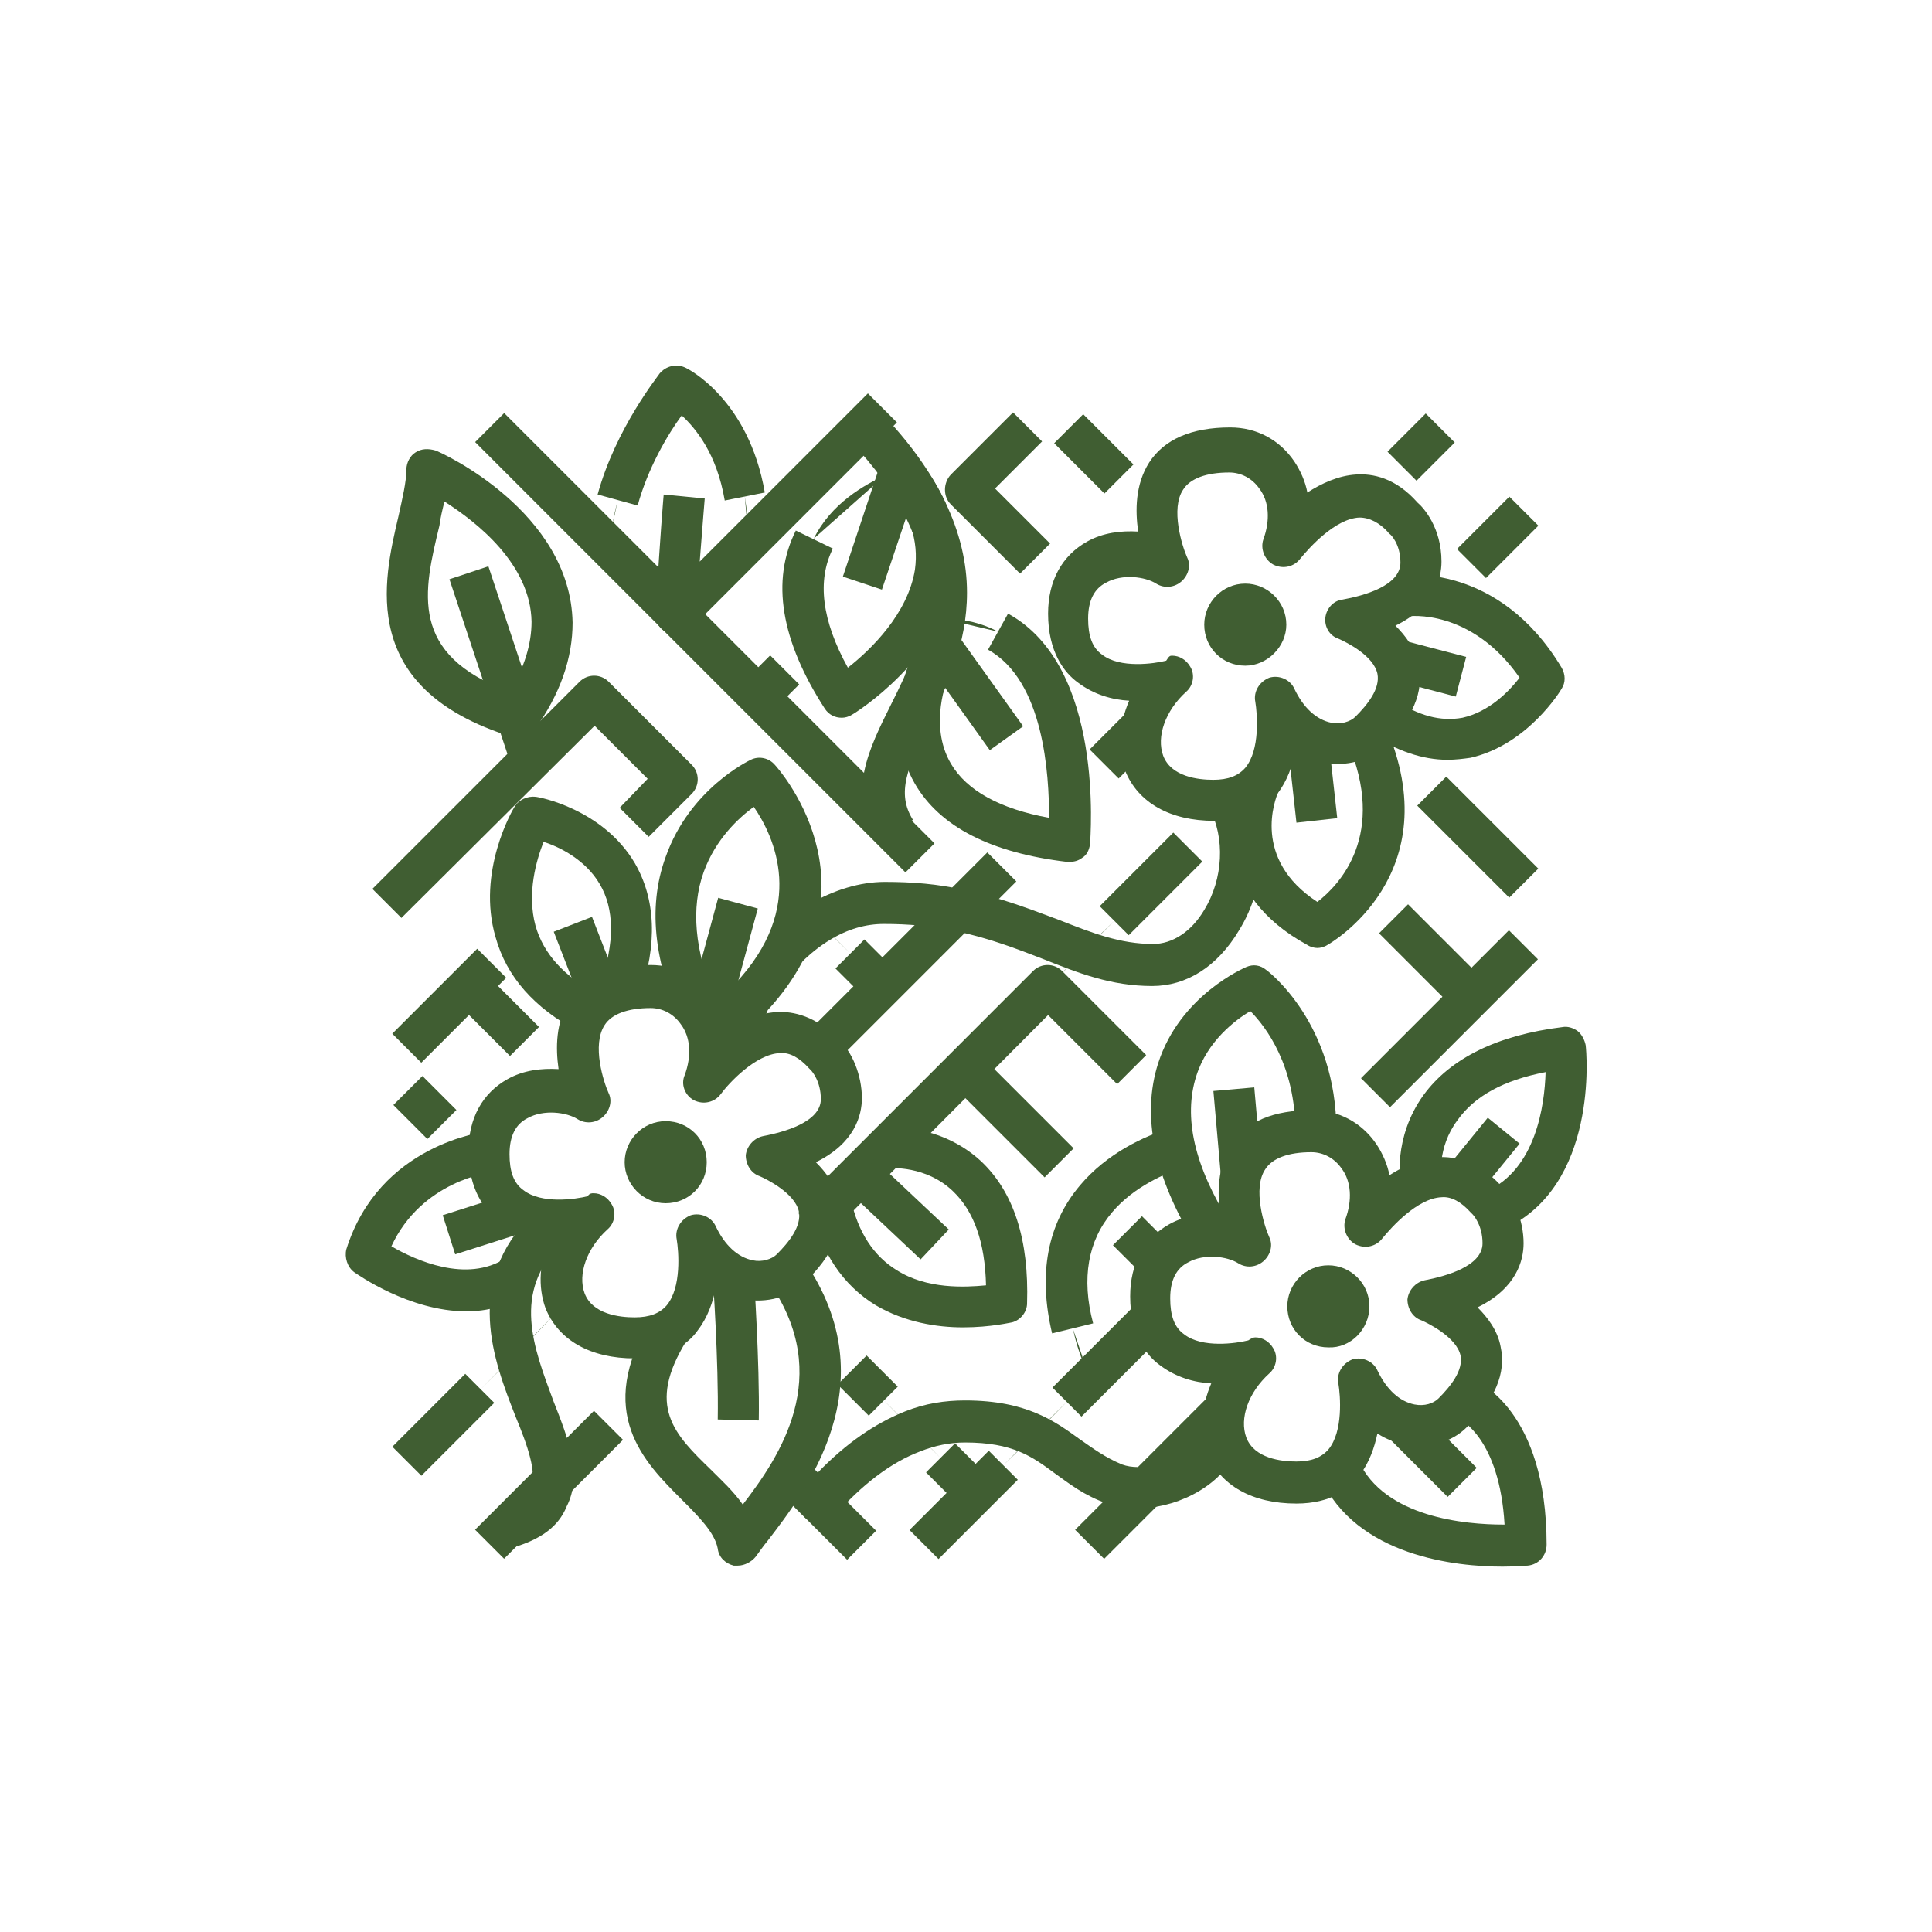 <?xml version="1.0" encoding="utf-8"?>
<!-- Generator: Adobe Illustrator 24.1.0, SVG Export Plug-In . SVG Version: 6.00 Build 0)  -->
<svg version="1.1" id="Layer_1" xmlns="http://www.w3.org/2000/svg" xmlns:xlink="http://www.w3.org/1999/xlink" x="0px" y="0px"
	 width="193px" height="193px" viewBox="0 0 193 193" style="enable-background:new 0 0 193 193;" xml:space="preserve">
<style type="text/css">
	.st0{display:none;}
	.st1{display:inline;}
	.st2{fill:#405E32;}
	.st3{display:inline;fill:#405E32;}
</style>
<g class="st0">
	<g class="st1">
		<path class="st2" d="M145.1,139.4l-2.6-3.2l1.3,1.6l-1.3-1.6c1.3-1.3,4.9-11.3,5.4-13.7c-0.3-0.6-1.5-2-2.6-3
			c-0.6-0.6-0.8-1.6-0.4-2.4c1.6-3,3.3-7.1,3.3-8.3c0-0.6-1.3-1.3-2-1.5c-0.6-0.2-1-0.6-1.2-1.1c-0.2-0.5-0.3-1.1,0-1.7
			c1.2-2.8,2.8-7.2,2.9-8.8c-0.4-0.2-1.4-0.3-2.2-0.2c-0.7,0.1-1.5-0.3-1.9-0.9c-0.4-0.6-0.4-1.5-0.1-2.1c1.9-3.3,3.9-7.5,4.2-8.9
			c-0.4-0.2-1.2-0.5-1.9-0.5c-0.7-0.1-1.3-0.4-1.6-1c-0.3-0.6-0.4-1.3-0.1-1.9c1.7-3.4,3.5-7.6,3.6-8.9c-0.3-0.3-1.4-0.6-2-0.7
			c-0.8-0.1-1.5-0.7-1.7-1.5c-0.2-0.8,0-1.6,0.6-2.2c0.6-1,0.4-6.4-0.2-8.2c-0.7,0-1.9,0.4-2.6,0.6c-1.1,0.3-2.1,0.6-3,0.6
			c-1.8,0-3-1.3-3.8-2.1c-0.1-0.1-0.3-0.3-0.5-0.5c-0.3,0.1-0.8,0.3-1.1,0.5c-1.2,0.5-2.5,1.2-3.9,1.2c-1.5,0-2.7-0.7-3.5-1.2
			c-0.3-0.2-0.7-0.5-0.9-0.5c-0.1,0-0.5,0.4-0.7,0.6c-0.8,0.7-2,1.7-3.6,1.7c-0.6,0-1.3-0.1-1.9-0.2c-0.6-0.1-1.5-0.2-1.9-0.1
			c-1.2,1.5-0.9,5.8-0.3,8.3c0.1,0.6,0,1.2-0.4,1.7c-0.4,0.5-0.9,0.8-1.5,0.8c0,0-0.7,0.1-1.3,1c-0.6,1-1.7,4.4,1.7,13.4
			c0.3,0.8,0.1,1.8-0.6,2.3c-1.9,1.6-3.7,3.7-3.8,4.5c0.1,1.2,2.5,7.4,4.7,12.8c0.2,0.6,0.2,1.2-0.1,1.8c-0.3,0.6-0.9,0.9-1.5,1
			c-0.4,0.1-1.7,0.5-1.9,2.2c-0.2,2.9,2.4,8.3,3.7,9.7c0.9,0.9,0.9,1.9,0.8,2.3c-0.2,1.4-1.5,2.1-2.4,2.6c-0.4,0.2-1.2,0.7-1.3,0.9
			c1.4,3.4,6,12.1,6,12.2l-3.7,1.9c-0.2-0.4-4.7-9-6.1-12.5c-1.4-3.3,1.3-5.1,2.7-6c-1.8-2.7-4-7.9-3.8-11.5c0.2-2.6,1.5-4.2,3-5.1
			c-1.4-3.5-4-10.1-4.2-12c-0.3-2.5,2.3-5.3,4.1-7.1c-2.6-7.3-2.8-12.7-0.8-15.9c0.7-1,1.5-1.7,2.2-2.1c-0.4-2.7-0.7-7.7,1.7-10.4
			c1.4-1.6,3.6-1.3,5.3-1.1c0.5,0.1,1,0.1,1.4,0.1c0.2,0,0.7-0.5,1-0.7c0.8-0.7,1.9-1.6,3.4-1.6c1.3,0,2.4,0.7,3.1,1.1
			c0.6,0.4,0.9,0.6,1.2,0.6c0.5,0,1.4-0.4,2.2-0.8c1-0.5,2-0.9,3.1-0.9c1.5,0,2.4,1,3.2,1.8c0.3,0.3,0.7,0.8,0.9,0.8
			c0.2,0,1.1-0.3,1.8-0.5c2.3-0.7,5.2-1.5,6.9,0.6c1.2,1.6,2,7.4,1.2,11.2c1.7,0.7,3.1,2,3.1,4c0,1.8-1.6,5.7-2.9,8.5
			c1.7,0.7,2.9,2,2.9,3.8c0,1.7-1.7,5.4-3.2,8.3c0.7,0.2,1.4,0.6,2,1.1c0.8,0.7,1.2,1.7,1.2,2.8c0,2.1-1.5,6.3-2.5,8.8
			c1.4,0.9,2.8,2.4,2.8,4.5c0,2.2-1.9,6.4-3.1,8.8c2.8,3,2.8,4.3,2.8,4.8C152,124.2,147.6,137.4,145.1,139.4z M147.9,122.8
			L147.9,122.8L147.9,122.8z"/>
	</g>
	<g class="st1">
		<path class="st2" d="M82.2,138.8c0,0-1.6-3.1-3.2-6.3c-1.4-2.8-2.4-4.9-2.9-6.2c-1.4-3.3,1.3-5.1,2.7-6c-1.8-2.7-4.1-7.9-3.8-11.5
			c0.2-2.6,1.6-4.2,3-5.1c-1.4-3.5-4-10.1-4.2-12c-0.3-2.5,2.3-5.4,4.1-7.1c-4.2-11.7-1.6-16.2,1.4-17.9c0,0,0,0,0,0
			c-0.4-2.7-0.8-7.7,1.7-10.4c1.4-1.6,3.6-1.3,5.4-1.1c0.5,0.1,1,0.1,1.4,0.1c0.2,0,0.7-0.5,1-0.7c0.8-0.7,1.9-1.5,3.4-1.5
			c1.4,0,2.4,0.7,3.1,1.1c0.6,0.4,0.9,0.6,1.2,0.6c0.5,0,1.4-0.4,2.2-0.8c1-0.5,2-0.9,3.1-0.9c1.5,0,2.4,1,3.2,1.8
			c0.3,0.3,0.7,0.8,0.9,0.8c0.2,0,1.1-0.3,1.8-0.5c2.3-0.7,5.2-1.5,6.9,0.6c1.6,2.1,2.5,11.7-0.3,14.1l-1-1.2l-0.4,1.7
			c-0.8-0.1-1.6-0.7-1.8-1.5c-0.2-0.8-0.1-1.6,0.5-2.2c0.6-1,0.4-6.4-0.2-8.2c-0.7,0-1.9,0.4-2.6,0.6c-1.1,0.3-2.1,0.6-3,0.6
			c-1.8,0-3-1.3-3.8-2.1c-0.1-0.1-0.3-0.3-0.5-0.5c-0.3,0.1-0.8,0.3-1.1,0.5c-1.2,0.5-2.5,1.2-3.9,1.2c-1.5,0-2.6-0.7-3.5-1.2
			c-0.3-0.2-0.8-0.5-0.9-0.5c0,0-0.5,0.4-0.7,0.6c-0.8,0.7-2,1.7-3.6,1.7c-0.6,0-1.2-0.1-1.9-0.2c-0.6-0.1-1.5-0.2-1.9-0.1
			c-1.2,1.5-0.9,5.8-0.3,8.3c0.1,0.6,0,1.2-0.3,1.7c-0.4,0.5-0.9,0.8-1.5,0.8c0,0-0.2,0-0.5,0.2c-1.8,1-2.5,5.3,0.9,14.2
			c0.3,0.8,0.1,1.8-0.6,2.3c-1.9,1.6-3.7,3.7-3.8,4.5c0.1,1.1,2.5,7.4,4.7,12.8c0.2,0.6,0.2,1.2-0.1,1.8c-0.3,0.6-0.9,0.9-1.5,1
			c-0.4,0.1-1.7,0.5-1.9,2.2c-0.2,2.9,2.4,8.3,3.7,9.7c0.9,0.9,0.9,1.9,0.8,2.3c-0.2,1.4-1.5,2.1-2.5,2.6c-0.4,0.2-1.2,0.7-1.3,0.9
			c0.6,1.3,1.5,3.3,2.8,5.9c1.6,3.2,3.2,6.3,3.2,6.3L82.2,138.8z"/>
	</g>
	<g class="st1">
		<path class="st2" d="M112,139.5l-2.6-3.2c0,0,0.8-0.8,2.6-5.4l3.9,1.5C113.5,138.2,112.5,139.1,112,139.5z"/>
	</g>
	<g class="st1">
		<path class="st2" d="M49.1,138.8c-0.2-0.4-4.7-9-6.1-12.5c-1.4-3.3,1.3-5.1,2.7-6c-1.8-2.7-4.1-7.9-3.8-11.5
			c0.2-2.6,1.6-4.2,3-5.1c-1.4-3.5-4-10.1-4.2-12c-0.3-2.5,2.3-5.4,4.1-7.1C42.2,77.3,42,72,44.1,68.7c0.7-1,1.5-1.7,2.2-2.1
			c-0.4-2.7-0.7-7.7,1.7-10.4c1.4-1.6,3.6-1.3,5.4-1.1c0.5,0.1,1,0.1,1.4,0.1c0.2,0,0.7-0.5,1-0.7c0.8-0.7,1.9-1.5,3.4-1.5
			c1.4,0,2.4,0.7,3.1,1.1c0.6,0.4,0.9,0.6,1.2,0.6c0.5,0,1.4-0.4,2.2-0.8c1-0.5,2-0.9,3.1-0.9c1.5,0,2.4,1,3.2,1.8
			c0.3,0.3,0.7,0.8,0.9,0.8c0.2,0,1.1-0.3,1.8-0.5c2.3-0.7,5.2-1.5,6.9,0.6C83.2,58,84,67.6,81.3,70l-1-1.2l-0.4,1.7
			C79,70.4,78.3,69.8,78,69c-0.2-0.8-0.1-1.6,0.5-2.2c0.6-1,0.4-6.4-0.2-8.2c-0.7,0-1.9,0.4-2.6,0.6c-1.1,0.3-2.1,0.6-3,0.6
			c-1.8,0-3-1.3-3.8-2.1c-0.1-0.1-0.3-0.3-0.5-0.5c-0.3,0.1-0.8,0.3-1.1,0.5c-1.2,0.5-2.5,1.2-3.9,1.2c-1.5,0-2.7-0.7-3.5-1.2
			c-0.3-0.2-0.8-0.5-0.9-0.5c0,0-0.5,0.4-0.7,0.6c-0.8,0.7-2,1.7-3.6,1.7c-0.6,0-1.2-0.1-1.9-0.2c-0.6-0.1-1.5-0.2-1.9-0.1
			c-1.2,1.5-0.9,5.8-0.3,8.3c0.1,0.6,0,1.2-0.4,1.7c-0.4,0.5-0.9,0.8-1.6,0.8c0,0-0.7,0.1-1.3,1c-0.6,1-1.7,4.4,1.7,13.4
			c0.3,0.8,0.1,1.8-0.6,2.3c-1.9,1.6-3.7,3.7-3.8,4.5c0.1,1.1,2.5,7.4,4.7,12.8c0.2,0.6,0.2,1.2-0.1,1.8c-0.3,0.6-0.9,0.9-1.5,1
			c-0.4,0.1-1.7,0.5-1.9,2.2c-0.2,2.9,2.4,8.3,3.7,9.7c0.9,0.9,0.9,1.9,0.8,2.3c-0.2,1.4-1.5,2.1-2.5,2.6c-0.4,0.2-1.2,0.7-1.3,0.9
			c1.4,3.4,6,12.1,6,12.2L49.1,138.8z"/>
	</g>
	<g class="st1">
		<path class="st2" d="M78.9,139.5l-2.6-3.2c0,0,0.8-0.8,2.6-5.4l3.9,1.5C80.4,138.2,79.4,139.1,78.9,139.5z"/>
	</g>
	<g class="st1">
		<rect x="38.6" y="135.8" class="st2" width="115.8" height="4.1"/>
	</g>
	<g class="st1">
		<path class="st2" d="M59.3,127.5c-0.6,0-1.1-0.2-1.5-0.7c-0.4-0.4-0.6-1-0.5-1.6c0.5-4.9,3.7-14.3,12.4-14.3c1,0,1.8,0.7,2,1.6
			c0.1,0.3,1.3,6.5-2.3,10.8C67.2,126.1,63.8,127.5,59.3,127.5z M67.8,115.4c-3.7,1-5.3,5.1-6,7.8c1.9-0.3,3.4-1.1,4.4-2.3
			C67.5,119.2,67.8,116.9,67.8,115.4z"/>
	</g>
	<g class="st1">
		<path class="st2" d="M53.6,118.5c-0.2-0.2-5-6.1-2.4-12.4c0.4-1,1.6-1.6,2.6-1.1c0.8,0.3,8,3.2,8.7,8.2l-4.1,0.6
			c-0.2-1.4-2.1-2.9-3.9-3.9c-0.1,3.2,2.2,6,2.2,6L53.6,118.5z"/>
	</g>
	<g class="st1">
		<path class="st2" d="M66.8,98.1l-2.6-3.2c2.8-2.3,3.5-5.4,3.7-7.6c-3.5,2.3-4.5,5.6-4.5,5.7l-4-1.1c0.1-0.3,2-7,9.6-9.8
			c0.6-0.2,1.2-0.2,1.7,0.1c0.5,0.3,0.9,0.8,1,1.4C71.7,84,73.6,92.5,66.8,98.1z"/>
	</g>
	<g class="st1">
		<path class="st2" d="M56,92c-0.3-0.2-7-5.4-4.9-12.6c0.3-0.9,1.1-1.5,2-1.5c3,0,9.1,1.7,10.2,7.9l-4.1,0.7
			c-0.5-2.8-2.8-3.9-4.4-4.3c0.1,3.6,3.6,6.4,3.6,6.4L56,92z"/>
	</g>
	<g class="st1">
		<path class="st2" d="M68.7,77.5l-2.3-3.4c2.5-1.7,2.5-4.2,2-5.8c-2.6,1.8-3,5.5-3,5.7l-4.1-0.3c0-0.3,0.7-8.3,7.7-10.1
			c0.9-0.2,1.9,0.2,2.3,1C73,67.4,74.4,73.8,68.7,77.5z"/>
	</g>
	<g class="st1">
		<path class="st2" d="M139.4,132.4l-2.1-3.6c1.3-0.8,2.1-1.7,2.4-2.9c0.3-1.1,0.1-2.2-0.2-3.1c-3.4,1.7-3.8,5.7-3.8,5.9l-4.1-0.4
			c0-0.3,0.8-8.3,8.6-10.1c0.9-0.2,1.8,0.2,2.2,0.9c0.2,0.4,2.3,3.9,1.3,7.8C143.2,129.2,141.8,131,139.4,132.4z"/>
	</g>
	<g class="st1">
		<path class="st2" d="M99.6,129.3l-2.2-3.5c4.1-2.5,4.4-6.6,4.1-9.3c-2.4,2.4-3,5.3-3,5.3l-4-0.8c0.1-0.3,1.4-6.5,7.4-9.8
			c0.5-0.3,1.1-0.3,1.7-0.1c0.6,0.2,1,0.6,1.2,1.2C106.3,116.1,107.1,124.7,99.6,129.3z"/>
	</g>
	<g class="st1">
		<path class="st2" d="M90.7,118.2c-3.5-5.9-0.2-12.1,0-12.4c0.5-1,1.8-1.4,2.8-0.8c7,3.6,7.1,11.5,7.1,11.9l-4.1,0l2.1,0l-2.1,0
			c0-0.2-0.1-4.1-2.9-6.8c-0.4,1.6-0.5,3.9,0.8,6L90.7,118.2z"/>
	</g>
	<g class="st1">
		<path class="st2" d="M92.6,96.8c-0.2,0-4.2-0.4-6.7-3.6c-1.8-2.4-2.4-5.5-1.8-9.4c0.2-1,1.1-1.7,2.1-1.7c0.8,0,8,0.3,10.3,5.2
			L92.7,89c-0.7-1.5-2.9-2.3-4.7-2.6c0,1.7,0.3,3.1,1.1,4.2c1.4,1.8,3.8,2.1,3.8,2.1L92.6,96.8z"/>
	</g>
	<g class="st1">
		<path class="st2" d="M102.3,97.7L99,95.3c3.3-4.3,3.3-7,2.9-8.4c-3.1,2.1-3.4,5.5-3.4,5.7l-4.1-0.2c0-0.3,0.5-7.3,7.6-10.1
			c0.7-0.3,1.5-0.1,2.1,0.4C104.3,82.8,109.8,87.8,102.3,97.7z"/>
	</g>
	<g class="st1">
		<path class="st2" d="M96.5,82c-0.8,0-1.5-0.4-1.8-1.1c-1.8-3.5-2.2-6.7-1-9.6c1.6-4.1,5.8-5.7,6-5.7c0.9-0.3,1.9,0,2.5,0.8
			c2.2,3.4,2.8,6.6,1.7,9.5c-1.6,4.4-6.4,6-6.7,6C96.9,82,96.7,82,96.5,82z M99.5,70.4c-0.8,0.6-1.6,1.4-2,2.5
			c-0.5,1.2-0.4,2.6,0.1,4.3c0.9-0.6,1.9-1.5,2.4-2.7C100.3,73.3,100.2,71.9,99.5,70.4z"/>
	</g>
	<g class="st1">
		<path class="st2" d="M127.9,125.4c-0.2,0-0.4,0-0.6-0.1c-0.2-0.1-6.1-1.7-7.7-6.4c-1-2.8-0.2-5.9,2.2-9.2c0.5-0.7,1.4-1,2.3-0.8
			c0.2,0.1,5.3,1.7,7,6.1c1.1,2.8,0.6,5.9-1.4,9.3C129.3,125.1,128.6,125.4,127.9,125.4z M124.3,113.6c-0.9,1.6-1.1,2.9-0.7,4
			c0.5,1.5,2.1,2.5,3.4,3.2c0.7-1.6,0.8-3,0.3-4.1C126.7,115.2,125.3,114.2,124.3,113.6z"/>
	</g>
	<g class="st1">
		<path class="st2" d="M128.8,90.3c-7.5-3.1-7.6-11.9-7.6-12.3c0-1.1,0.9-2,2-2.1c3,0,8.9,1.5,10.6,7.6l-4,1.1
			c-0.7-2.5-2.6-3.6-4.1-4.1c0.5,2,1.7,4.7,4.7,6L128.8,90.3z"/>
	</g>
	<g class="st1">
		<path class="st2" d="M129.6,101.1c-0.1-0.5-1.5-11.4,7.3-16.8c0.9-0.6,2.1-0.3,2.8,0.6c2,2.9,4.6,9.7-0.1,15.1l-3.1-2.7
			c2.4-2.8,1.7-6,0.9-8.1c-4.5,4.2-3.6,11-3.6,11.4L129.6,101.1z"/>
	</g>
</g>
<g class="st0">
	<g class="st1">
		<rect x="38.6" y="150.3" class="st2" width="115.8" height="4.1"/>
	</g>
	<g class="st1">
		<path class="st2" d="M135.8,106.8c-3.1,0-5.1-1.4-6.4-2.8c-1.6,1.4-4.1,2.8-8.1,2.8c-2.8,0-5.2-1.3-6.9-3.8c-1-1.5-1.7-3.3-2-5.2
			c-1,0.5-2.2,0.7-3.6,0.7c-6,0-8.3-5.1-8.3-8.3h4.1c0,0,0,4.1,4.1,4.1c3,0,4.2-2.7,4.3-2.9c0.4-1,1.6-1.5,2.7-1.1
			c1,0.4,1.6,1.6,1.2,2.6c-0.9,2.5-0.6,5.5,0.8,7.6c0.6,0.9,1.7,2,3.5,2c4.8,0,6.3-2.9,6.4-3c0.4-0.7,1.1-1.2,2-1.1
			c0.8,0,1.5,0.6,1.8,1.3c0.1,0.3,1.2,2.8,4.3,2.8c5.4,0,6.2-6.5,6.2-10.3c0-6.2-6.5-8.3-6.8-8.4c-0.8-0.2-1.3-0.9-1.4-1.7
			c-0.1-0.8,0.2-1.6,0.9-2c0.1-0.1,3.2-2.3,3.2-6.5c0-8.1-10.2-8.3-10.6-8.3c-0.7,0-1.3-0.4-1.7-0.9c-0.4-0.6-0.5-1.3-0.2-1.9
			c0-0.1,2.9-7-1.5-11.2c-2.2-2.1-8.3-1-10.3-0.5c-0.6,0.2-1.2,0.1-1.7-0.2c-0.5-0.3-0.8-0.8-0.9-1.4c-0.1-0.3-1.3-6.6-6.2-6.6
			c-5.4,0-8.5,5.1-8.6,5.2c-0.4,0.7-1.2,1.1-2,1c-0.8-0.1-1.5-0.6-1.7-1.4c-0.1-0.3-1.1-2.7-4.3-2.7c-1.4,0-2.4,0.3-3.1,1
			c-1.1,1.1-1.1,3-1.1,3c0,0.8-0.4,1.6-1.2,2c-0.8,0.4-1.6,0.2-2.3-0.3c-0.1-0.1-1.8-1.5-4.8-1.5c-2.6,0-6.2,2.9-6.2,8.3
			c0,4.8,4.5,6.2,4.7,6.3c1,0.3,1.6,1.3,1.4,2.3c-0.2,1-1.1,1.8-2.1,1.7c-0.3,0-2,0.3-2,4.1c0,2.1,1.3,4.1,4.1,4.1
			c3.2,0,4.1-2.4,4.2-2.7c0.3-0.8,1-1.4,1.9-1.4c0.9,0,1.6,0.4,2,1.2c0,0.1,1.4,2.9,4.3,2.9c4.7,0,6.2-6.6,6.3-6.7
			c0.2-0.8,0.8-1.4,1.7-1.6c0.8-0.1,1.7,0.2,2.1,0.9c0.6,0.9,2.4,3.2,4.4,3.2c2,0,3.9-2.3,4.5-3.2c0.4-0.7,1.2-1,2-0.9
			c0.8,0.1,1.5,0.6,1.7,1.4c0.1,0.3,1.1,2.7,4.2,2.7s4.2-2.5,4.3-2.8l3.9,1.4c-0.1,0.2-2,5.5-8.2,5.5c-3.1,0-5.2-1.4-6.4-2.7
			c-1.4,1.3-3.4,2.7-6,2.7c-2.2,0-4.1-1.1-5.5-2.2c-1.4,2.8-4.1,6.4-9,6.4c-2.8,0-4.8-1.3-6.1-2.6c-1.3,1.4-3.4,2.6-6.3,2.6
			c-5.4,0-8.3-4.3-8.3-8.3c0-2.7,0.6-4.8,1.9-6.2c-2.1-1.7-4-4.4-4-8.3c0-7.7,5.4-12.4,10.3-12.4c1.9,0,3.4,0.4,4.7,0.9
			c0.3-0.9,0.8-1.8,1.6-2.7c1.5-1.6,3.5-2.3,6.1-2.3c3.1,0,5.1,1.3,6.3,2.7c2-2.1,5.4-4.7,10.2-4.7c5.5,0,8.5,4.4,9.7,7.9
			c3.1-0.6,9-1.2,12.3,1.9c4.4,4.2,4,9.9,3.2,13.2c5.2,0.8,12,3.9,12,12.2c0,3.4-1.3,6-2.6,7.6c3.2,1.9,6.7,5.4,6.7,11
			C146.1,105.8,138.2,106.8,135.8,106.8z"/>
	</g>
	<g class="st1">
		<path class="st2" d="M67.6,111c-2.8,0-5-0.8-6.5-2.3c-0.2-0.2-0.4-0.4-0.5-0.6c-0.9,0.5-2.1,0.8-3.3,0.8c-4,0-10.7-1.9-10.7-14.3
			c0-9.1,8.3-12.9,14.3-14c-0.6-3.2-0.3-5.7,1.1-7.6c1.5-2.1,4.3-3.3,7.7-3.3v4.1c-1.2,0-3.3,0.2-4.3,1.6c-0.9,1.2-0.9,3.4,0.1,6.3
			c0.2,0.6,0.1,1.3-0.2,1.8c-0.4,0.5-0.9,0.9-1.6,0.9c-0.5,0-12.9,1-12.9,10.2c0,10.2,5,10.2,6.6,10.2c1.7,0,2.5-1.2,2.6-1.2
			c0.5-0.7,1.5-1,2.4-0.7c0.9,0.3,1.4,1.1,1.4,2c0,0.3,0.3,2,4,2c1.4,0,2.5-0.4,3.1-1c1.1-1.1,1-3,1-3c0-1.1,0.7-2,1.8-2.1
			c1-0.1,2.1,0.5,2.3,1.6c0.2,0.2,1.8,0.8,3.6,0.4c1.5-0.3,2.4-1.2,2.7-2.5l4,0.9c-0.8,3.5-3.9,5.8-7.9,5.8c-1.1,0-2.2-0.2-3.1-0.5
			c-0.3,0.7-0.8,1.5-1.4,2.2C72.2,110.2,70.2,111,67.6,111z"/>
	</g>
	<g class="st1">
		<path class="st2" d="M57.1,123.8c-2.1,0-4.4-0.7-6.3-1.9c-2.5-1.7-3.9-4.1-3.9-6.8c0-6.2,4.9-10.5,5.1-10.7l2.7,3.1l-1.4-1.6
			l1.4,1.5c0,0-3.7,3.3-3.7,7.6c0,1.7,1.1,2.7,2.1,3.3c1.8,1.2,4.3,1.5,5.4,1l1.7,3.8C59.2,123.6,58.2,123.8,57.1,123.8z"/>
	</g>
	<g class="st1">
		<path class="st2" d="M80,133.7c-5.4,0-8.6-1.6-10.3-3.1c-1.6,1.4-4.2,3.1-8.3,3.1c-3.2,0-5.8-1.5-7.3-4.2
			c-1.9-3.3-1.6-7.8-0.6-9.3l3.5,2.2c0,0,0-0.1,0.1-0.1c-0.3,0.7-0.4,3.7,0.9,5.6c0.8,1.1,1.9,1.7,3.5,1.7c4.6,0,6.4-3,6.5-3.1
			c0.4-0.7,1.1-1.1,1.9-1c0.8,0,1.5,0.5,1.8,1.1c0,0.1,1.8,3,8.5,3c4.9,0,6.6-4,6.6-5.8l4.1,0.1C90.7,127.8,87.2,133.7,80,133.7z"/>
	</g>
	<g class="st1">
		<path class="st2" d="M94.4,152.3h-4.1v-35l-2-12.2c0-0.1,0-0.2,0-0.3v-9.7l-3.8-5.7c-0.2-0.3-0.3-0.7-0.3-1.1V77.6h4.1v10.1
			l3.8,5.7c0.2,0.3,0.3,0.7,0.3,1.1v10.2l2,12.2c0,0.1,0,0.2,0,0.3V152.3z"/>
	</g>
	<g class="st1">
		<path class="st2" d="M104.8,152.3h-4.1v-22.7c0-0.4,0.1-0.9,0.4-1.2l6.3-8.4l-3.3,2.9c-0.5,0.4-1.1,0.6-1.8,0.5
			c-0.6-0.1-1.2-0.5-1.5-1.1l-2.1-4.1c-0.2-0.5-0.3-1-0.1-1.5l1.2-4c-0.3,0.3-0.8,0.4-1.2,0.5c-0.7,0-1.4-0.3-1.8-0.9l-4.1-6.2
			c-0.1-0.1-0.1-0.2-0.2-0.4l-4.1-10.3c-0.3-0.8-0.1-1.6,0.5-2.2l9.7-9.7v-9.8h4.1v10.7c0,0.5-0.2,1.1-0.6,1.5l-9.4,9.4l3.5,8.9
			l2.2,3.2l6.7-11.8c0.5-0.9,1.6-1.3,2.6-0.9c1,0.4,1.5,1.5,1.2,2.5l-6.1,20.2l0.5,1l16.6-14.7c0.8-0.7,2-0.7,2.8,0
			c0.8,0.7,0.9,1.9,0.3,2.8l-18.2,24.3V152.3z"/>
	</g>
	<g class="st1">
		<path class="st2" d="M101.4,86l-1.5-3.8l9.4-3.8l1.8-5.3l3.9,1.3l-2.1,6.2c-0.2,0.6-0.6,1-1.2,1.3L101.4,86z"/>
	</g>
	<g class="st1">
		<path class="st2" d="M112.4,119.1l-0.6-4.1l12.3-1.8l5.9-10.7l3.6,2l-6.4,11.6c-0.3,0.6-0.9,1-1.5,1L112.4,119.1z"/>
	</g>
	<g class="st1">
		<path class="st2" d="M90.9,129l-10.3-10.3c-0.4-0.4-0.6-0.9-0.6-1.5v-13.4h4.1v12.6l9.7,9.7L90.9,129z"/>
	</g>
	<g class="st1">
		<path class="st2" d="M82,119.2h-8.3c-0.7,0-1.3-0.3-1.7-0.8l-6.2-8.3l3.3-2.5l5.6,7.4H82V119.2z"/>
	</g>
	<g class="st1">
		<path class="st2" d="M108.9,133.7c-3.9,0-7.3-2.4-7.4-2.5l2.4-3.4c0,0,3.2,2.3,6.1,1.6c1.4-0.3,2.5-1.3,3.4-3
			c0.3-0.6,0.9-1,1.6-1.1c0.7-0.1,1.3,0.2,1.8,0.7c0,0,1.3,1.4,3.9,1.4c1,0,2,0,3.1-0.6c3.7-1.7,3.7-5.6,3.7-5.6
			c0-0.6,0.3-1.2,0.8-1.6c0.5-0.4,1.1-0.5,1.7-0.4c0.3,0.1,8.2,1.5,10.9-4.2c2.7-5.7-1.5-10.7-1.7-10.9l3.1-2.7
			c0.3,0.3,6.2,7.1,2.3,15.4c-3,6.4-9.8,6.9-13.3,6.7c-0.5,2.1-2,5.3-5.8,7.1c-1.8,0.9-3.4,1-4.9,1c-2.1,0-3.8-0.6-4.9-1.2
			c-1.3,1.6-2.9,2.6-4.8,3.1C110.2,133.7,109.6,133.7,108.9,133.7z"/>
	</g>
</g>
<g>
	<g>
		
			<rect x="68.4" y="33.8" transform="matrix(0.707 -0.707 0.707 0.707 -24.789 68.626)" class="st2" width="4.1" height="60.8"/>
	</g>
	<g>
		<line class="st2" x1="96.5" y1="90.3" x2="91.9" y2="85.7"/>
	</g>
	<g>
		
			<rect x="99.1" y="104.8" transform="matrix(0.707 -0.707 0.707 0.707 -49.208 104.183)" class="st2" width="4.1" height="13.3"/>
	</g>
	<g>
		<polyline class="st2" points="112.6,122.9 109.5,119.8 105.9,116.2 		"/>
	</g>
	<g>
		
			<rect x="112.2" y="122.3" transform="matrix(0.707 -0.707 0.707 0.707 -54.612 117.253)" class="st2" width="4.1" height="4.6"/>
	</g>
	<g>
		<polyline class="st2" points="85,95.3 81.8,92.1 79.8,90.2 		"/>
	</g>
	<g>
		
			<rect x="84.5" y="94.6" transform="matrix(0.707 -0.707 0.707 0.707 -43.163 89.604)" class="st2" width="4.1" height="4.6"/>
	</g>
	<g>
		<line class="st2" x1="56.3" y1="66.6" x2="54.8" y2="65.1"/>
	</g>
	<g>
		<line class="st2" x1="57.7" y1="68" x2="56.3" y2="66.6"/>
	</g>
	<g>
		<line class="st2" x1="58.3" y1="68.7" x2="57.7" y2="68"/>
	</g>
	<g>
		<line class="st2" x1="71.2" y1="81.5" x2="68.2" y2="78.6"/>
	</g>
	<g>
		<line class="st2" x1="143.1" y1="79" x2="137" y2="72.9"/>
	</g>
	<g>
		
			<rect x="145.6" y="77.1" transform="matrix(0.707 -0.707 0.707 0.707 -15.87 128.909)" class="st2" width="4.1" height="13"/>
	</g>
	<g>
		
			<rect x="107.2" y="41.7" transform="matrix(0.707 -0.707 0.707 0.707 3.732820e-02 90.587)" class="st2" width="4.1" height="7.1"/>
	</g>
	<g>
		<line class="st2" x1="115.6" y1="51.6" x2="111.8" y2="47.8"/>
	</g>
	<g>
		<line class="st2" x1="139.3" y1="91.8" x2="135.9" y2="88.4"/>
	</g>
	<g>
		
			<rect x="141.1" y="90.1" transform="matrix(0.707 -0.707 0.707 0.707 -25.698 129.292)" class="st2" width="4.1" height="11"/>
	</g>
	<g>
		<line class="st2" x1="107" y1="59.5" x2="103.4" y2="55.9"/>
	</g>
	<g>
		
			<rect x="93.7" y="144.9" transform="matrix(0.707 -0.707 0.707 0.707 -76.182 110.886)" class="st2" width="4.1" height="4.9"/>
	</g>
	<g>
		<polyline class="st2" points="88.3,139.9 91.3,142.9 94,145.7 		"/>
	</g>
	<g>
		
			<rect x="84.6" y="136.2" transform="matrix(0.707 -0.707 0.707 0.707 -72.431 101.828)" class="st2" width="4.1" height="4.4"/>
	</g>
	<g>
		<line class="st2" x1="81.4" y1="133.1" x2="85.2" y2="136.8"/>
	</g>
	<g>
		<line class="st2" x1="52.4" y1="104.1" x2="57.6" y2="109.3"/>
	</g>
	<g>
		
			<rect x="47.6" y="97.4" transform="matrix(0.707 -0.707 0.707 0.707 -57.083 64.766)" class="st2" width="4.1" height="7.8"/>
	</g>
	<g>
		
			<rect x="52.9" y="120.6" transform="matrix(0.707 -0.707 0.707 0.707 -70.958 74.889)" class="st2" width="4.1" height="5.1"/>
	</g>
	<g>
		<path class="st2" d="M81.8,152.1c-0.5,0-1.1-0.2-1.5-0.6l-2.9-2.9l2.9-2.9l1.4,1.4c2.8-2.9,5.7-4.9,8.7-6.1c2-0.8,4-1.1,6-1.1
			c6.2,0,9,2.1,11.5,3.9c1.3,0.9,2.5,1.8,4.2,2.5c1.9,0.7,5-0.1,6.7-1.7c0.9-0.8,1.2-1.6,0.9-2.5l4-1.2c0.7,2.3-0.1,4.8-2.1,6.7
			c-2.9,2.7-7.6,3.8-11,2.6c-2.3-0.8-3.8-2-5.2-3c-2.3-1.7-4.2-3.1-9-3.1c-1.5,0-3,0.3-4.5,0.9c-2.9,1.1-5.8,3.3-8.6,6.5
			C83,151.8,82.5,152.1,81.8,152.1C81.9,152.1,81.9,152.1,81.8,152.1z"/>
	</g>
	<g>
		
			<rect x="63.6" y="133.3" transform="matrix(0.707 -0.707 0.707 0.707 -75.402 85.624)" class="st2" width="4.1" height="1.1"/>
	</g>
	<g>
		<line class="st2" x1="44.1" y1="112.2" x2="49.2" y2="117.4"/>
	</g>
	<g>
		
			<rect x="40.3" y="108.2" transform="matrix(0.708 -0.707 0.707 0.708 -65.731 62.272)" class="st2" width="4.1" height="4.8"/>
	</g>
	<g>
		<path class="st2" d="M83.4,122.8l-1.5-1.5l-2.1,0c0-0.5,0.2-1.1,0.6-1.5l22.8-22.8c0.8-0.8,2.1-0.8,2.9,0l8.4,8.4l-2.9,2.9
			l-6.9-6.9L83.4,122.8z"/>
	</g>
	<g>
		<line class="st2" x1="117.1" y1="110.9" x2="113.1" y2="106.9"/>
	</g>
	<g>
		<polyline class="st2" points="111.3,92 108.1,95.1 105.7,97.6 		"/>
	</g>
	<g>
		
			<rect x="109.8" y="86.3" transform="matrix(0.707 -0.707 0.707 0.707 -28.786 107.141)" class="st2" width="10.4" height="4.1"/>
	</g>
	<g>
		<polyline class="st2" points="123.7,79.6 121.8,81.5 118.6,84.7 		"/>
	</g>
	<g>
		
			<rect x="46.5" y="146.3" transform="matrix(0.707 -0.707 0.707 0.707 -88.851 82.254)" class="st2" width="16.8" height="4.1"/>
	</g>
	<g>
		<line class="st2" x1="64.6" y1="138.7" x2="60.8" y2="142.5"/>
	</g>
	<g>
		<line class="st2" x1="147" y1="56.2" x2="143.6" y2="59.7"/>
	</g>
	<g>
		
			<rect x="145.9" y="51.6" transform="matrix(0.707 -0.707 0.707 0.707 5.915 121.516)" class="st2" width="7.4" height="4.1"/>
	</g>
	<g>
		<line class="st2" x1="100.1" y1="86.6" x2="103.2" y2="83.5"/>
	</g>
	<g>
		
			<rect x="78.1" y="93.7" transform="matrix(0.707 -0.707 0.707 0.707 -41.074 92.366)" class="st2" width="25.8" height="4.1"/>
	</g>
	<g>
		<line class="st2" x1="110.3" y1="76.4" x2="106.9" y2="79.8"/>
	</g>
	<g>
		
			<rect x="109.6" y="72.4" transform="matrix(0.707 -0.707 0.707 0.707 -19.824 101.17)" class="st2" width="5.3" height="4.1"/>
	</g>
	<g>
		<polyline class="st2" points="48,138.8 52.5,134.3 56.5,130.2 		"/>
	</g>
	<g>
		
			<rect x="39.2" y="140.3" transform="matrix(0.707 -0.707 0.707 0.707 -87.711 73.045)" class="st2" width="10.3" height="4.1"/>
	</g>
	<g>
		<line class="st2" x1="140.1" y1="46.6" x2="137.1" y2="49.6"/>
	</g>
	<g>
		
			<rect x="139.3" y="42.6" transform="matrix(0.707 -0.707 0.707 0.707 10.004 113.492)" class="st2" width="5.4" height="4.1"/>
	</g>
	<g>
		
			<rect x="106.1" y="145.5" transform="matrix(0.707 -0.707 0.707 0.707 -70.48 124.968)" class="st2" width="19.1" height="4.1"/>
	</g>
	<g>
		
			<rect x="90.7" y="148.3" transform="matrix(0.707 -0.707 0.707 0.707 -78.117 112.119)" class="st2" width="11.2" height="4.1"/>
	</g>
	<g>
		<polyline class="st2" points="106.6,140 103.4,143.3 100.2,146.4 		"/>
	</g>
	<g>
		
			<rect x="104.8" y="133.7" transform="matrix(0.707 -0.707 0.707 0.707 -63.484 118.183)" class="st2" width="12.2" height="4.1"/>
	</g>
	<g>
		
			<rect x="134.4" y="99.7" transform="matrix(0.707 -0.707 0.707 0.707 -29.551 132.24)" class="st2" width="20.9" height="4.1"/>
	</g>
	<g>
		<line class="st2" x1="133.2" y1="113.4" x2="137.5" y2="109.2"/>
	</g>
	<g>
		<line class="st2" x1="63.2" y1="82.2" x2="60.1" y2="85.3"/>
	</g>
	<g>
		
			<rect x="38.9" y="98.4" transform="matrix(0.707 -0.707 0.707 0.707 -57.884 61.195)" class="st2" width="12" height="4.1"/>
	</g>
	<g>
		<line class="st2" x1="50.5" y1="94.9" x2="49.2" y2="96.2"/>
	</g>
	<g>
		<line class="st2" x1="51.7" y1="93.7" x2="50.5" y2="94.9"/>
	</g>
	<g>
		<polyline class="st2" points="94.6,50.8 93,52.4 92.5,52.9 		"/>
	</g>
	<g>
		<line class="st2" x1="95.6" y1="49.8" x2="94.6" y2="50.8"/>
	</g>
	<g>
		<path class="st2" d="M101.9,57.3L95,50.4c-0.4-0.4-0.6-0.9-0.6-1.5c0-0.5,0.2-1.1,0.6-1.5l6.2-6.2l2.9,2.9l-4.7,4.7l5.5,5.5
			L101.9,57.3z"/>
	</g>
	<g>
		
			<rect x="75.3" y="66.2" transform="matrix(0.707 -0.707 0.707 0.707 -25.719 74.52)" class="st2" width="3.7" height="4.1"/>
	</g>
	<g>
		<line class="st2" x1="81.3" y1="64.1" x2="78.4" y2="67"/>
	</g>
	<g>
		<path class="st2" d="M40.1,91.7l-2.9-2.9l20.7-20.7c0.8-0.8,2.1-0.8,2.9,0l8.3,8.3c0.8,0.8,0.8,2.1,0,2.9l-4.3,4.3l-2.9-2.9
			l2.8-2.9l-5.3-5.3L40.1,91.7z"/>
	</g>
	<g>
		<path class="st2" d="M51.2,154.6l-1.2-4c1.6-0.5,2.6-1.1,3-1.9c0.7-1.5-0.3-4.3-1.5-7.2c-2.2-5.6-5.2-13.4,1.7-20.2l2.9,2.9
			c-5,4.9-2.8,10.4-0.8,15.8c1.5,3.8,2.9,7.4,1.3,10.5C55.8,152.5,54,153.8,51.2,154.6z"/>
	</g>
	<g>
		<path class="st2" d="M115.1,98.5c-4.1,0-7.4-1.3-10.9-2.7c-2.6-1-5.4-2.1-8.8-2.8c-2.3-0.5-4.7-0.7-7.1-0.7
			c-1.8,0-3.6,0.5-5.4,1.6c-1,0.6-2,1.4-2.9,2.3l-2.9-2.9c1.1-1.2,2.4-2.2,3.8-3c2.4-1.4,5-2.2,7.5-2.2c2.7,0,5.3,0.2,7.9,0.8
			c3.8,0.8,6.8,2,9.5,3c3.3,1.3,6.1,2.4,9.4,2.4c1.9,0,3.8-1.2,5.1-3.4c1.9-3.1,2.1-7.2,0.5-10.2l3.6-2c2.3,4.2,2.1,9.8-0.6,14.2
			C121.6,96.6,118.5,98.5,115.1,98.5z"/>
	</g>
	<g>
		<path class="st2" d="M87.5,84.1c-2.9-4.9-0.7-9.3,1.5-13.7c1.7-3.4,3.4-6.9,3.4-11.1c0-5-2.5-10-7.5-15.3l3-2.9
			c5.8,6,8.7,12.1,8.7,18.1c0,5.2-2,9.3-3.8,13c-2.1,4.4-3.3,7-1.6,9.7L87.5,84.1z"/>
	</g>
	<g>
		<path class="st2" d="M105.1,133.2c-1.4-5.9-0.5-10.9,2.8-14.8c2.7-3.2,6.4-4.9,9-5.7l1.3,3.9c-1.7,0.6-4.9,1.9-7.1,4.5
			c-2.4,2.8-3.1,6.6-1.9,11.1L105.1,133.2z"/>
	</g>
	<g>
		<path class="st2" d="M108.9,137.8c-0.8-1.8-1.4-3.5-1.7-5"/>
	</g>
	<g>
		<path class="st2" d="M96.2,132.6c-2.6,0-5.8-0.5-8.7-2.2c-3.3-2-5.5-5.3-6.5-9.7l4-0.9c0.7,3.3,2.3,5.7,4.6,7.1
			c3,1.9,6.8,1.7,8.9,1.5c-0.1-4.3-1.2-7.4-3.3-9.4c-2.7-2.6-6.3-2.3-6.3-2.3l-0.4-4.1c0.2,0,5.4-0.4,9.5,3.4
			c3.3,3.1,4.8,7.9,4.6,14.2c0,0.9-0.7,1.7-1.5,1.9C101,132.1,99,132.6,96.2,132.6z"/>
	</g>
	<g>
		
			<rect x="87.6" y="115.7" transform="matrix(0.686 -0.728 0.728 0.686 -59.782 103.212)" class="st2" width="4.1" height="10.2"/>
	</g>
	<g>
		<path class="st2" d="M74.4,49.6c0.2,1.3,0.4,2.8,0.4,4.5"/>
	</g>
	<g>
		<path class="st2" d="M63.7,50.5l-4-1.1c1.8-6.6,6.1-11.9,6.2-12.1c0.6-0.7,1.6-1,2.5-0.6c0.3,0.1,6.4,3.2,8,12.5L72.4,50
			c-0.8-4.7-2.9-7.2-4.3-8.5C66.7,43.4,64.7,46.8,63.7,50.5z"/>
	</g>
	<g>
		<path class="st2" d="M61.2,52.4c0.1-0.8,0.3-1.6,0.5-2.4"/>
	</g>
	<g>
		<path class="st2" d="M61,54.8c0-0.8,0.1-1.6,0.2-2.4"/>
	</g>
	<g>
		<path class="st2" d="M67.5,63.4c-0.3,0-0.6-0.1-0.8-0.2c-0.8-0.3-1.3-1.1-1.2-2c0.4-7.2,0.8-11.8,0.8-11.8l4.1,0.4
			c0,0-0.2,2.4-0.5,6.3l16.8-16.8l2.9,2.9L69,62.8C68.6,63.2,68.1,63.4,67.5,63.4z"/>
	</g>
	<g>
		<path class="st2" d="M51.7,73.7c-0.2,0-0.4,0-0.6-0.1c-15.4-4.8-12.8-15.6-11.3-22c0.4-1.8,0.8-3.5,0.8-4.7c0-0.7,0.4-1.4,0.9-1.7
			c0.6-0.4,1.3-0.4,2-0.2c0.6,0.2,13.5,6.1,13.7,17.2c0,3.5-1.2,7.1-3.8,10.7C53,73.4,52.4,73.7,51.7,73.7z M44.4,50.1
			c-0.2,0.8-0.4,1.6-0.5,2.4c-1.6,6.6-3.1,12.9,7,16.6c1.5-2.4,2.2-4.8,2.2-7C53,56.4,47.7,52.2,44.4,50.1z"/>
	</g>
	<g>
		<rect x="47.9" y="56.7" transform="matrix(0.949 -0.315 0.315 0.949 -18.42 19.144)" class="st2" width="4.1" height="19.6"/>
	</g>
	<g>
		<path class="st2" d="M88.1,58.9l-3.9-1.3l3.7-11.1l-0.4-0.9c1.1-0.5,1.8-0.7,1.8-0.7c0.7-0.2,1.5,0,2.1,0.6
			c0.5,0.6,0.7,1.4,0.5,2.1L88.1,58.9z"/>
	</g>
	<g>
		<path class="st2" d="M81.3,53.8c1.7-3.5,5.1-5.4,7.1-6.3"/>
	</g>
	<g>
		<path class="st2" d="M84.1,71.7c-0.7,0-1.3-0.3-1.7-0.9c-4.4-6.8-5.4-12.8-2.9-17.8l3.7,1.8c-1.6,3.2-1.1,7.2,1.5,11.9
			c2.3-1.8,6-5.4,6.7-9.8c0.4-2.9-0.5-5.7-3-8.6l3.1-2.7c3.2,3.8,4.6,7.8,3.9,11.9c-1.2,8.2-9.9,13.7-10.3,13.9
			C84.8,71.6,84.4,71.7,84.1,71.7z"/>
	</g>
	<g>
		<g>
			<path class="st2" d="M121.3,82c-4.4,0-7.6-1.8-8.9-5c-0.8-2.2-0.6-4.7,0.4-7c-1.7-0.1-3.5-0.6-5.1-1.8c-1.4-1-3-3.1-3-6.9
				c0-3.3,1.4-5.8,3.9-7.2c1.6-0.9,3.4-1.1,5.1-1c-0.3-2.1-0.3-4.7,1.1-6.9c1.5-2.3,4.2-3.5,8.1-3.5c2.6,0,4.9,1.2,6.4,3.4
				c0.6,0.9,1.1,2,1.3,3.1c1.4-0.9,3.1-1.7,4.9-1.8c1.6-0.1,3.9,0.3,6.1,2.8c0.6,0.5,2.4,2.5,2.4,5.9c0,1.7-0.7,4.5-4.6,6.4
				c1,1,2,2.3,2.3,3.9c0.6,2.7-0.6,5.4-3.4,8.1c-1.5,1.5-3.8,2.1-6.1,1.7c-1-0.2-1.9-0.5-2.8-1.1c-0.3,1.4-0.8,2.9-1.8,4.2
				C126.6,80.5,124.7,82,121.3,82z M117.1,65.5c0.7,0,1.4,0.4,1.8,1.1c0.5,0.8,0.3,1.9-0.4,2.5c-2.1,1.9-3,4.5-2.3,6.4
				c0.8,2.1,3.5,2.4,5,2.4c1.5,0,2.5-0.4,3.2-1.2c1.5-1.8,1.2-5.4,1-6.6c-0.2-1,0.4-2,1.4-2.4c1-0.3,2.1,0.2,2.5,1.1
				c0.9,1.9,2.2,3.1,3.7,3.4c0.9,0.2,1.9-0.1,2.4-0.6c1.2-1.2,2.5-2.8,2.2-4.3c-0.4-1.8-3-3.1-3.9-3.5c-0.9-0.3-1.4-1.2-1.3-2.1
				c0.1-0.9,0.8-1.7,1.7-1.8c2.2-0.4,5.8-1.4,5.8-3.7c0-1.9-1-2.8-1-2.8c-0.1-0.1-0.2-0.1-0.2-0.2c-0.9-1-1.9-1.5-2.9-1.5
				c-2.4,0.1-5,3-5.9,4.1c-0.6,0.8-1.7,1.1-2.7,0.6c-0.9-0.5-1.3-1.6-1-2.5c0.7-1.9,0.6-3.8-0.4-5.1c-0.7-1-1.8-1.6-3-1.6
				c-2.3,0-3.9,0.6-4.6,1.7c-1.3,1.9-0.1,5.7,0.4,6.8c0.4,0.8,0.1,1.8-0.6,2.4c-0.7,0.6-1.7,0.7-2.5,0.2c-1.1-0.7-3.4-1-5-0.1
				c-1.2,0.6-1.8,1.8-1.8,3.6c0,1.7,0.4,2.9,1.4,3.6c1.8,1.4,5.2,0.9,6.4,0.6C116.8,65.5,116.9,65.5,117.1,65.5z"/>
		</g>
		<g>
			<path class="st2" d="M128.5,62.4c0-2.3-1.9-4.1-4.1-4.1c-2.3,0-4.1,1.9-4.1,4.1c0,2.3,1.8,4.1,4.1,4.1
				C126.6,66.5,128.5,64.6,128.5,62.4z"/>
		</g>
	</g>
	<g>
		<g>
			<path class="st2" d="M63.4,135.7c-4.4,0-7.6-1.8-8.9-5c-0.8-2.2-0.6-4.7,0.4-7c-1.7-0.1-3.5-0.6-5.1-1.8c-1.4-1-3-3.1-3-6.9
				c0-3.3,1.4-5.8,3.9-7.2c1.6-0.9,3.4-1.1,5.1-1c-0.3-2.1-0.3-4.7,1.1-6.9c1.5-2.4,4.2-3.5,8.1-3.5c2.6,0,4.9,1.2,6.4,3.4
				c0.6,0.9,1.1,2,1.3,3.1c1.4-0.9,3.1-1.7,4.9-1.8c1.6-0.1,4,0.4,6.2,2.8c1.3,1.1,2.3,3.5,2.3,5.8c0,1.7-0.7,4.5-4.6,6.4
				c1,1,2,2.3,2.3,3.9c0.6,2.7-0.6,5.4-3.4,8.1c-1.5,1.5-3.8,2.1-6.1,1.7c-1-0.2-1.9-0.5-2.8-1.1c-0.3,1.4-0.8,2.9-1.8,4.2
				C68.8,134.2,66.8,135.7,63.4,135.7z M59.3,119.2c0.7,0,1.4,0.4,1.8,1.1c0.5,0.8,0.3,1.9-0.4,2.5c-2.1,1.9-3,4.5-2.3,6.4
				c0.8,2.1,3.5,2.4,5,2.4c1.5,0,2.5-0.4,3.2-1.2c1.5-1.8,1.2-5.4,1-6.6c-0.2-1,0.4-2,1.4-2.4c1-0.3,2.1,0.2,2.5,1.1
				c0.9,1.9,2.2,3.1,3.7,3.4c0.9,0.2,1.9-0.1,2.4-0.6c1.2-1.2,2.5-2.8,2.2-4.3c-0.4-1.8-3.2-3.2-3.9-3.5c-0.9-0.3-1.4-1.2-1.4-2.1
				c0.1-0.9,0.8-1.7,1.7-1.9c2.1-0.4,5.8-1.4,5.8-3.7c0-1.8-0.9-2.8-1-2.9c-0.1-0.1-0.1-0.1-0.2-0.2c-0.9-1-1.9-1.6-2.9-1.5
				c-2.4,0.1-5.1,3-5.9,4.1c-0.6,0.8-1.7,1.1-2.7,0.6c-0.9-0.5-1.3-1.6-0.9-2.5c0.7-1.9,0.6-3.8-0.4-5.1c-0.7-1-1.8-1.6-3-1.6
				c-2.3,0-3.9,0.6-4.6,1.7c-1.3,2-0.1,5.7,0.4,6.8c0.4,0.8,0.1,1.8-0.6,2.4c-0.7,0.6-1.7,0.7-2.5,0.2c-1.1-0.7-3.4-1-5-0.1
				c-1.2,0.6-1.8,1.8-1.8,3.6c0,1.7,0.4,2.9,1.4,3.6c1.8,1.4,5.2,0.9,6.4,0.6C58.9,119.2,59.1,119.2,59.3,119.2z"/>
		</g>
		<g>
			<path class="st2" d="M70.6,116.1c0-2.3-1.8-4.1-4.1-4.1c-2.3,0-4.1,1.9-4.1,4.1s1.8,4.1,4.1,4.1
				C68.8,120.2,70.6,118.4,70.6,116.1z"/>
		</g>
	</g>
	<g>
		<g>
			<path class="st2" d="M129.5,150.2c-4.4,0-7.6-1.8-8.9-5c-0.8-2.1-0.6-4.7,0.4-7c-1.7-0.1-3.5-0.6-5.1-1.8c-1.4-1-3-3.1-3-6.9
				c0-3.3,1.4-5.8,3.9-7.2c1.6-0.9,3.4-1.1,5.1-1c-0.3-2.1-0.3-4.7,1.1-6.9c1.5-2.4,4.2-3.5,8.1-3.5c2.6,0,4.9,1.2,6.4,3.4
				c0.6,0.9,1.1,2,1.3,3.1c1.4-0.9,3.1-1.7,4.9-1.8c1.6-0.1,4,0.4,6.2,2.8c1.3,1.1,2.3,3.5,2.3,5.8c0,1.7-0.7,4.5-4.6,6.4
				c1,1,2,2.3,2.3,3.9c0.6,2.7-0.6,5.4-3.4,8.1c-1.5,1.5-3.8,2.1-6.1,1.7c-1-0.2-1.9-0.5-2.8-1.1c-0.3,1.4-0.8,2.9-1.8,4.2
				C134.9,148.7,133,150.2,129.5,150.2z M125.4,133.6c0.7,0,1.4,0.4,1.8,1.1c0.5,0.8,0.3,1.9-0.4,2.5c-2.1,1.9-3,4.5-2.3,6.4
				c0.8,2.1,3.5,2.4,5,2.4c1.5,0,2.5-0.4,3.2-1.2c1.5-1.8,1.2-5.4,1-6.6c-0.2-1,0.4-2,1.4-2.4c1-0.3,2.1,0.2,2.5,1.1
				c0.9,1.9,2.2,3.1,3.7,3.4c1,0.2,1.9-0.1,2.4-0.6c1.2-1.2,2.5-2.8,2.2-4.3c-0.4-1.8-3.2-3.2-3.9-3.5c-0.9-0.3-1.4-1.2-1.4-2.1
				c0.1-0.9,0.8-1.7,1.7-1.9c2.1-0.4,5.8-1.4,5.8-3.7c0-1.8-0.9-2.8-1-2.9c-0.1-0.1-0.1-0.1-0.2-0.2c-0.9-1-1.9-1.6-2.9-1.5
				c-2.4,0.1-5,3-5.9,4.1c-0.6,0.8-1.7,1.1-2.7,0.6c-0.9-0.5-1.3-1.6-1-2.5c0.7-1.9,0.6-3.8-0.4-5.1c-0.7-1-1.8-1.6-3-1.6
				c-2.3,0-3.9,0.6-4.6,1.7c-1.3,1.9-0.1,5.7,0.4,6.8c0.4,0.8,0.1,1.8-0.6,2.4c-0.7,0.6-1.7,0.7-2.5,0.2c-1.1-0.7-3.4-1-5-0.1
				c-1.2,0.6-1.8,1.8-1.8,3.6c0,1.7,0.4,2.9,1.4,3.6c1.8,1.4,5.2,0.9,6.4,0.6C125,133.7,125.2,133.6,125.4,133.6z"/>
		</g>
		<g>
			<path class="st2" d="M136.8,130.5c0-2.3-1.9-4.1-4.1-4.1c-2.3,0-4.1,1.9-4.1,4.1c0,2.3,1.8,4.1,4.1,4.1
				C134.9,134.7,136.8,132.8,136.8,130.5z"/>
		</g>
	</g>
	<g>
		<path class="st2" d="M131.6,94.7c-0.3,0-0.7-0.1-1-0.3c-9.2-5-8.4-13.3-6.7-17l3.8,1.7l-1.9-0.9l1.9,0.9c-0.3,0.7-2.7,6.7,3.9,11
			c2.2-1.7,7-6.7,3-16l3.8-1.6c6.5,14.9-5.6,21.8-5.8,21.9C132.3,94.6,131.9,94.7,131.6,94.7z"/>
	</g>
	<g>
		<rect x="129" y="73.3" transform="matrix(0.994 -0.11 0.11 0.994 -7.735 14.865)" class="st2" width="4.1" height="8.7"/>
	</g>
	<g>
		<path class="st2" d="M144.6,75.9c-2.5,0-5.1-0.9-7.7-2.6l2.4-3.4c2.4,1.6,4.6,2.2,6.8,1.8c2.7-0.6,4.7-2.7,5.7-4
			c-4.8-6.9-11-6.2-11.3-6.1l-0.6-4.1c0.4-0.1,9.8-1.3,16.1,9.2c0.4,0.7,0.4,1.5,0,2.1c-0.1,0.2-3.4,5.6-9.1,6.9
			C146.2,75.8,145.4,75.9,144.6,75.9z"/>
	</g>
	<g>
		
			<rect x="140.6" y="63.2" transform="matrix(0.253 -0.967 0.967 0.253 42.069 187.811)" class="st2" width="4.1" height="6.9"/>
	</g>
	<g>
		<path class="st2" d="M150.1,156.5c-4.6,0-14.6-1-18.2-8.9l3.8-1.7c2.6,5.7,10.7,6.4,14.5,6.4c0,0,0.1,0,0.1,0
			c-0.5-8.6-4.4-10.5-4.6-10.6l1.6-3.8c0.3,0.1,7.2,3,7.2,16.4c0,1.1-0.8,2-1.9,2.1C152.3,156.4,151.4,156.5,150.1,156.5z"/>
	</g>
	<g>
		
			<rect x="141" y="140.8" transform="matrix(0.707 -0.707 0.707 0.707 -60.695 143.595)" class="st2" width="4.1" height="8.6"/>
	</g>
	<g>
		<path class="st2" d="M150.2,122.8l-1.7-3.8c4.9-2.2,5.8-8.5,5.9-11.9c-4.2,0.8-7.1,2.4-8.8,4.8c-2.1,2.8-1.6,5.8-1.6,5.8l-4.1,0.7
			c0-0.2-0.8-4.7,2.3-9c2.7-3.7,7.4-6,13.9-6.8c0.5-0.1,1.1,0.1,1.5,0.4c0.4,0.3,0.7,0.9,0.8,1.4
			C158.5,105.1,159.7,118.5,150.2,122.8z"/>
	</g>
	<g>
		<path class="st2" d="M46.6,131c-5.7,0-10.9-3.7-11.2-3.9c-0.7-0.5-1-1.5-0.8-2.3c3.3-10.5,13.7-11.7,14.1-11.8l0.5,4.1l-0.2-2.1
			l0.2,2.1c-0.3,0-7.1,0.9-10.1,7.4c2.4,1.4,7.5,3.7,11.4,1.2l2.2,3.5C50.7,130.5,48.6,131,46.6,131z"/>
	</g>
	<g>
		<path class="st2" d="M73.7,156.4c-0.1,0-0.3,0-0.4,0c-0.8-0.2-1.5-0.8-1.6-1.7c-0.3-1.6-1.9-3.2-3.6-4.9c-3.7-3.7-8.8-8.7-3-18.1
			l3.5,2.2c-4.1,6.6-1.2,9.4,2.4,12.9c1.1,1.1,2.3,2.2,3.2,3.5c3.7-4.8,9.1-12.8,2.7-22.1l3.4-2.3c8.6,12.4,0,23.3-3.6,28
			c-0.5,0.6-0.9,1.2-1.2,1.6C75.1,156,74.4,156.4,73.7,156.4z"/>
	</g>
	<g>
		<path class="st2" d="M75.8,141.9l-4.1-0.1c0.1-5.8-0.5-14.3-0.5-14.4l4.1-0.3C75.3,127.5,75.9,136,75.8,141.9z"/>
	</g>
	<g>
		<path class="st2" d="M99.7,63.1c-1.5-0.8-3.3-1.3-5.5-1.3"/>
	</g>
	<g>
		<path class="st2" d="M106.8,86.1c-0.1,0-0.2,0-0.2,0c-7.6-0.9-12.7-3.5-15.2-7.8c-3.3-5.7-0.6-12-0.5-12.3l3.8,1.7l-1.9-0.8
			l1.9,0.8c0,0-2,4.7,0.3,8.6c1.6,2.7,4.9,4.5,9.8,5.4c0-4.3-0.5-13.7-6.1-16.8l2-3.6c9.7,5.3,8.2,22.3,8.2,23
			c-0.1,0.6-0.3,1.1-0.8,1.4C107.7,86,107.3,86.1,106.8,86.1z"/>
	</g>
	<g>
		<rect x="95.1" y="63" transform="matrix(0.813 -0.582 0.582 0.813 -21.971 69.475)" class="st2" width="4.1" height="11.8"/>
	</g>
	<g>
		<path class="st2" d="M119.5,124.4c-4.2-6.8-5.5-12.9-3.8-18.2c2.2-6.8,8.6-9.5,8.8-9.6c0.7-0.3,1.4-0.2,2,0.3
			c0.3,0.2,7,5.4,7,16.1h-4.1c0-6.5-2.9-10.4-4.5-12c-1.5,0.9-4.3,3-5.4,6.5c-1.3,4.1-0.2,9,3.4,14.7L119.5,124.4z"/>
	</g>
	<g>
		
			<rect x="121.6" y="108.8" transform="matrix(0.996 -8.775537e-02 8.775537e-02 0.996 -9.447 11.291)" class="st2" width="4.1" height="8.5"/>
	</g>
	<g>
		<path class="st2" d="M71.8,104.9c0-0.3,0-0.5,0-0.8c-0.3,0.1-0.5,0.2-0.6,0.2c-1,0.4-2.1-0.1-2.6-1c-3.2-6.6-4-12.5-2.1-17.7
			c2.4-6.8,8.3-9.6,8.5-9.7c0.8-0.4,1.8-0.2,2.4,0.5c0.1,0.1,10.9,11.9-0.7,24.5c-0.6,1.4-0.9,2.6-0.7,3.5c0,0.1,0,0.2,0,0.2l-2.2,0
			L71.8,104.9z M75.3,80.6c-1.5,1.1-3.8,3.2-5,6.5c-1.3,3.6-0.9,7.9,1.1,12.6c0.7-0.4,1.5-0.9,1.9-1.3c0,0,0.1-0.1,0.1-0.1
			C80.7,90.6,77.3,83.5,75.3,80.6z"/>
	</g>
	<g>
		
			<rect x="65.8" y="94.3" transform="matrix(0.261 -0.965 0.965 0.261 -39.744 140.828)" class="st2" width="12.7" height="4.1"/>
	</g>
	<g>
		
			<rect x="144.9" y="113.5" transform="matrix(0.632 -0.775 0.775 0.632 -35.023 157.259)" class="st2" width="6.5" height="4.1"/>
	</g>
	<g>
		<path class="st2" d="M57.7,103c-4.3-2.3-7.1-5.4-8.2-9.4c-1.9-6.5,1.7-12.7,1.9-13c0.4-0.7,1.3-1.1,2.1-1c0.3,0,6.7,1.2,9.9,6.6
			c2.1,3.6,2.3,8.1,0.5,13.3l-3.9-1.3c1.4-4,1.4-7.4-0.1-9.9c-1.4-2.4-4-3.7-5.6-4.2c-0.7,1.8-1.7,5.1-0.8,8.4
			c0.8,2.8,2.9,5.1,6.2,6.8L57.7,103z"/>
	</g>
	<g>
		
			<rect x="56.6" y="92.1" transform="matrix(0.932 -0.362 0.362 0.932 -30.775 27.73)" class="st2" width="4.1" height="7.9"/>
	</g>
	<g>
		
			<rect x="81.9" y="149.1" transform="matrix(0.707 -0.707 0.707 0.707 -83.004 103.99)" class="st2" width="4.1" height="6.1"/>
	</g>
	<g>
		
			<rect x="44.6" y="120.1" transform="matrix(0.953 -0.304 0.304 0.953 -34.788 20.499)" class="st2" width="7.8" height="4.1"/>
	</g>
</g>
<g class="st0">
	<path class="st3" d="M136.1,137.2c-3,0-5.8-0.6-8.5-1.7l1.6-4c2.2,0.9,4.5,1.3,6.9,1.3c9.4,0,17.1-7.2,17.1-16v-31
		c0-1.2-1-2.1-2.1-2.1h-10.7v-4.3h10.7c3.5,0,6.4,2.9,6.4,6.4v31C157.5,128,147.9,137.2,136.1,137.2z"/>
	<path class="st3" d="M119,87.9h-4.3v-2.1c0-3.5,2.9-6.4,6.4-6.4h10.7v4.3h-10.7c-1.2,0-2.1,1-2.1,2.1V87.9z"/>
	<path class="st3" d="M136.1,100.8v-4.3c1.2,0,2.1-1,2.1-2.1V47.3c0-1.2-0.9-2.1-2.1-2.1c-1.2,0-2.1,1-2.1,2.1v47.1h-4.3V47.3
		c0-3.5,2.9-6.4,6.4-6.4c3.6,0,6.4,2.8,6.4,6.4v47.1C142.5,97.9,139.6,100.8,136.1,100.8z"/>
	<path class="st3" d="M98.6,152.1c-2.6,0-5.2-0.9-7.3-2.5c-7.3-5.7-19.5-16.9-19.5-27.4V98.6c0-3.5,2.9-6.4,6.4-6.4h15v4.3h-15
		c-1.2,0-2.1,1-2.1,2.1v23.5c0,9.3,13.7,20.8,17.8,24.1c1.3,1,3,1.6,4.6,1.6c1.8,0,3.2-0.5,4.6-1.6c4.2-3.3,17.8-14.8,17.8-24.1
		V98.6c0-1.2-1-2.1-2.1-2.1h-15v-4.3h15c3.5,0,6.4,2.9,6.4,6.4v23.5c0,10.5-12.2,21.7-19.5,27.4C103.7,151.4,101.5,152.1,98.6,152.1
		z"/>
	<path class="st3" d="M97.6,117.9c-3.5,0-6.4-2.9-6.4-6.4V45.1c0-3.5,2.9-6.4,6.4-6.4h2.1c3.5,0,6.4,2.9,6.4,6.4v55.6h-4.3V45.1
		c0-1.2-1-2.1-2.1-2.1h-2.1c-1.2,0-2.1,1-2.1,2.1v66.3c0,1.2,1,2.1,2.1,2.1V117.9z"/>
	<rect x="101.8" y="105.1" class="st3" width="4.3" height="4.3"/>
	<rect x="93.3" y="64.4" class="st3" width="10.7" height="4.3"/>
	<path class="st3" d="M61.2,135c-1.6,0-3.2-0.2-4.8-0.5l-1.7-0.4v-31.2c0-1.2-1.1-2.1-2.1-2.1c-1.2,0-2.1,1-2.1,2.1v29.7l-3.5-2.9
		c-7.2-6-11.5-16-11.5-26.8c0-8.7,3.1-15.5,5.6-19.6c1.5-2.4,4.2-3.9,7.2-3.9h8v4.3h-8c-1.5,0-2.8,0.7-3.5,1.9
		c-2.3,3.7-5,9.7-5,17.4c0,7.6,2.3,14.7,6.4,19.9v-19.9c0-3.5,2.9-6.4,6.4-6.4c3.5,0,6.4,2.9,6.4,6.4v27.7c1.4,0.2,2.9,0.2,4.3,0
		l0-27.7c0-1.7,0.7-3.3,1.9-4.5c1.2-1.2,2.8-1.9,4.5-1.9c3.6,0,6.4,2.8,6.4,6.4h-4.3c0-1.2-0.9-2.1-2.1-2.1c-0.6,0-1.1,0.2-1.5,0.6
		c-0.4,0.4-0.6,0.9-0.6,1.5l0,31.2l-1.7,0.4C64.4,134.8,62.8,135,61.2,135z"/>
	<path class="st3" d="M93.6,140.9c-3.2-2.7-6-5.4-8.3-8l3.2-2.8c2.2,2.5,4.9,5.1,7.9,7.6L93.6,140.9z"/>
	<path class="st3" d="M83,130.2c-0.8-1.1-1.6-2.1-2.2-3.1l3.6-2.3c0.6,0.9,1.3,1.9,2,2.8L83,130.2z"/>
	<polygon class="st3" points="151.1,38.7 146.8,38.7 146.8,43 151.1,43 151.1,38.7 	"/>
	<polygon class="st3" points="151.1,47.3 146.8,47.3 146.8,51.6 151.1,51.6 151.1,47.3 	"/>
	<polygon class="st3" points="151.1,55.8 146.8,55.8 146.8,60.1 151.1,60.1 151.1,55.8 	"/>
	<polygon class="st3" points="80.5,53.7 76.2,53.7 76.2,58 80.5,58 80.5,53.7 	"/>
	<polygon class="st3" points="80.5,62.3 76.2,62.3 76.2,66.5 80.5,66.5 80.5,62.3 	"/>
	<polygon class="st3" points="80.5,70.8 76.2,70.8 76.2,75.1 80.5,75.1 80.5,70.8 	"/>
	<polygon class="st3" points="114.7,47.3 110.4,47.3 110.4,51.6 114.7,51.6 114.7,47.3 	"/>
	<polygon class="st3" points="114.7,55.8 110.4,55.8 110.4,60.1 114.7,60.1 114.7,55.8 	"/>
	<polygon class="st3" points="46.2,38.7 41.9,38.7 41.9,43 46.2,43 46.2,38.7 	"/>
	<polygon class="st3" points="46.2,47.3 41.9,47.3 41.9,51.6 46.2,51.6 46.2,47.3 	"/>
	<polygon class="st3" points="74,141.4 69.8,141.4 69.8,145.7 74,145.7 74,141.4 	"/>
	<polygon class="st3" points="74,150 69.8,150 69.8,154.3 74,154.3 74,150 	"/>
	<polygon class="st3" points="123.2,141.4 119,141.4 119,145.7 123.2,145.7 123.2,141.4 	"/>
	<polygon class="st3" points="123.2,150 119,150 119,154.3 123.2,154.3 123.2,150 	"/>
	<path class="st3" d="M65.5,92.2h-4.3c-3.2,0-6.1-2.8-6.4-6.2l-4.3-34.4c0-5.9,4.8-10.7,10.7-10.7s10.7,4.8,10.7,10.7l0,0.2
		l-3.2,27.6h5.7c2.9,0,5.7,1.5,7.2,3.9c0.7,1.2,1.4,2.5,2,3.8l-3.9,1.8c-0.5-1.1-1.1-2.2-1.7-3.3c-0.7-1.2-2.1-1.9-3.6-1.9H63.8
		l3.8-32.2c-0.1-3.5-2.9-6.3-6.4-6.3c-3.5,0-6.4,2.8-6.4,6.3L59,85.5c0.1,1.3,1.2,2.4,2.2,2.4h4.3V92.2z"/>
</g>
<g class="st0">
	<path class="st3" d="M48.9,146.1c-4.7,0-8.6-3.8-8.6-8.6c0-3.1,1.7-6,4.4-7.5l49.4-27.4l2.1,3.7l-49.4,27.4
		c-1.4,0.8-2.2,2.2-2.2,3.7c0,2.4,1.9,4.3,4.3,4.3c0.7,0,1.4-0.2,2.1-0.5l53.5-29.7l2.1,3.7L53,145.1
		C51.7,145.8,50.3,146.1,48.9,146.1z"/>
	<path class="st3" d="M119.5,126.9c-1,0-2-0.4-2.8-1l-30-25.7c-1-0.8-1.5-2-1.5-3.2V73.4c0-1.6,0.9-3,2.3-3.8l8.9-4.8l2,3.8
		l-8.9,4.8l0,23.5l30,25.7l0-23.5l-7.8-7l2.8-3.2l7.8,6.9c0.9,0.8,1.5,2,1.5,3.2v23.5C123.8,125,121.8,126.9,119.5,126.9z"/>
	<rect x="121" y="94.6" transform="matrix(0.881 -0.473 0.473 0.881 -30.813 71.153)" class="st3" width="9.7" height="4.3"/>
	
		<rect x="135.4" y="88.7" transform="matrix(0.88 -0.475 0.475 0.88 -26.749 75.854)" class="st3" width="2.9" height="4.3"/>
	
		<rect x="143.4" y="83.5" transform="matrix(0.875 -0.484 0.484 0.875 -23.126 81.588)" class="st3" width="6.4" height="4.3"/>
	<path class="st3" d="M121.5,126.4l-2-3.8l27.8-15V84.1l-11.6-10l2.8-3.2l11.6,10c0.9,0.8,1.5,2,1.5,3.2v23.5c0,1.6-0.9,3-2.3,3.8
		L121.5,126.4z"/>
	<rect x="128" y="103.4" class="st3" width="4.3" height="15.9"/>
	
		<rect x="76.2" y="105.1" transform="matrix(0.707 -0.707 0.707 0.707 -54.334 87.398)" class="st3" width="4.3" height="8.3"/>
	<path class="st3" d="M121.6,105.5h-10.7c-6.2,0-17.1-8.7-17.1-15V82c0-7.4,10.2-13.9,20.1-20.3c6-3.8,14.1-9.1,14.1-11.8v-2.1h2.1
		c8.5,0,17.1,10.8,17.1,21.4v2.1h-2.1c-4.2,0-8.2,4-12.8,8.6c-4.8,4.8-10.1,10.1-17.2,12.3v4.8h-4.3v-8.1l1.7-0.4
		c6.7-1.5,11.8-6.6,16.8-11.6c4.4-4.4,8.6-8.6,13.6-9.6c-0.9-7.1-6.3-13.7-11.1-15c-1.8,4.2-8,8.2-15.6,13
		c-8.1,5.2-18.1,11.7-18.1,16.7v8.6c0,3.5,8.6,10.7,12.8,10.7h10.7V105.5z"/>
	<g class="st1">
		<polygon class="st2" points="81,56.3 76.7,56.3 76.7,60.6 81,60.6 81,56.3 		"/>
		<polygon class="st2" points="76.7,67 72.4,67 72.4,71.3 76.7,71.3 76.7,67 		"/>
		<polygon class="st2" points="66,41.3 61.7,41.3 61.7,45.6 66,45.6 66,41.3 		"/>
		<polygon class="st2" points="51,56.3 46.7,56.3 46.7,60.6 51,60.6 51,56.3 		"/>
		<polygon class="st2" points="55.3,45.6 51,45.6 51,49.9 55.3,49.9 55.3,45.6 		"/>
		<polygon class="st2" points="76.7,45.6 72.4,45.6 72.4,49.9 76.7,49.9 76.7,45.6 		"/>
		<polygon class="st2" points="55.3,67 51,67 51,71.3 55.3,71.3 55.3,67 		"/>
		<polygon class="st2" points="66,71.3 61.7,71.3 61.7,75.5 66,75.5 66,71.3 		"/>
	</g>
	<g class="st1">
		<polygon class="st2" points="145.2,133.3 140.9,133.3 140.9,137.6 145.2,137.6 145.2,133.3 		"/>
		<polygon class="st2" points="140.9,144 136.6,144 136.6,148.3 140.9,148.3 140.9,144 		"/>
		<polygon class="st2" points="115.2,133.3 110.9,133.3 110.9,137.6 115.2,137.6 115.2,133.3 		"/>
		<polygon class="st2" points="140.9,122.6 136.6,122.6 136.6,126.9 140.9,126.9 140.9,122.6 		"/>
		<polygon class="st2" points="119.5,144 115.2,144 115.2,148.3 119.5,148.3 119.5,144 		"/>
		<polygon class="st2" points="130.2,148.3 125.9,148.3 125.9,152.6 130.2,152.6 130.2,148.3 		"/>
	</g>
	
		<rect x="133.9" y="44.7" transform="matrix(0.737 -0.676 0.676 0.737 5.407 107.602)" class="st3" width="14.3" height="4.3"/>
	
		<rect x="143.1" y="57.2" transform="matrix(0.85 -0.526 0.526 0.85 -8.618 88.418)" class="st3" width="16.1" height="4.3"/>
	<rect x="33.9" y="133.3" class="st3" width="8.9" height="4.3"/>
	
		<rect x="67.8" y="109.3" transform="matrix(0.707 -0.707 0.707 0.707 -59.929 82.75)" class="st3" width="4.3" height="8.8"/>
	
		<rect x="59.4" y="113.5" transform="matrix(0.707 -0.707 0.707 0.707 -65.526 78.105)" class="st3" width="4.3" height="9.2"/>
	<rect x="51" y="117.8" transform="matrix(0.707 -0.707 0.707 0.707 -71.123 73.461)" class="st3" width="4.3" height="9.6"/>
	<rect x="42.6" y="122" transform="matrix(0.707 -0.707 0.707 0.707 -76.718 68.813)" class="st3" width="4.3" height="10.1"/>
	
		<rect x="90.1" y="121.3" transform="matrix(0.707 -0.707 0.707 0.707 -61.597 101.906)" class="st3" width="4.3" height="8.1"/>
	
		<rect x="82.7" y="125.5" transform="matrix(0.707 -0.707 0.707 0.707 -67.637 98.332)" class="st3" width="4.3" height="10.7"/>
	
		<rect x="74.3" y="130.1" transform="matrix(0.707 -0.707 0.707 0.707 -73.233 93.687)" class="st3" width="4.3" height="10.3"/>
	
		<rect x="65.9" y="134.8" transform="matrix(0.707 -0.707 0.707 0.707 -78.829 89.039)" class="st3" width="4.3" height="9.8"/>
	
		<rect x="57.5" y="139.4" transform="matrix(0.707 -0.707 0.707 0.707 -84.425 84.392)" class="st3" width="4.3" height="9.4"/>
	<rect x="35.7" y="142" transform="matrix(0.715 -0.699 0.699 0.715 -89.348 69.222)" class="st3" width="9" height="4.3"/>
	
		<rect x="48.3" y="143.9" transform="matrix(0.97 -0.243 0.243 0.97 -34.411 16.654)" class="st3" width="4.3" height="8.3"/>
</g>
<g class="st0">
	<path class="st3" d="M90.1,107.2H78.6v-4.3h11.5c12.5,0,34-11.4,43.4-20.8c2.7-2.7,4.9-7.4,6.3-11L90.6,98.6H73v-4.3h16.6L147,62.2
		l-1.3,4.9c-0.1,0.5-3.4,12.4-9.1,18.1C126.3,95.4,103.8,107.2,90.1,107.2z"/>
	<path class="st3" d="M40.9,132.9c-1.7,0-3.3-1-3.9-2.6l-4.2-8.4c-0.3-0.7-0.4-1.2-0.4-1.8c0-1.5,0.8-2.9,2.1-3.7
		c0,0,36-21.2,36.4-21.4c0.7-0.4,1.4-0.6,2.2-0.6c1.6,0,3.1,0.9,3.8,2.4l4.3,8.6c0.3,0.6,0.4,1.2,0.4,1.9c0,1.5-0.8,2.9-2.1,3.7
		L43,132.3C42.4,132.7,41.6,132.9,40.9,132.9z M72.9,98.5c-1,0.7-2.7,1.7-5.6,3.4L36.6,120l4.2,8.4l36.4-21.3L72.9,98.5z"/>
	<rect x="85.8" y="105.1" class="st3" width="4.3" height="9.4"/>
	<path class="st3" d="M90.8,96.9l-4.2-0.9c2.7-12.8,12.2-30.5,21.2-39.6c5.7-5.7,17.6-9,18.1-9.1l4.9-1.3l-24.3,43.4l-3.7-2.1
		l19.1-34.1c-3.6,1.4-8.3,3.6-11,6.3C103.4,67,93.5,83.8,90.8,96.9z"/>
	<rect x="94.4" y="104.3" class="st3" width="4.3" height="15.7"/>
	<path class="st3" d="M73,160.7c-0.6,0-1.1-0.1-1.7-0.3l-8.7-4.3c-1.5-0.6-2.5-2.2-2.5-3.9c0-0.8,0.2-1.5,0.6-2.2l21.4-36.4
		c1.1-1.9,3.7-2.6,5.6-1.7l0,0l8.6,4.3c1.5,0.7,2.4,2.2,2.4,3.8c0,0.8-0.2,1.5-0.6,2.2l-21.4,36.4C75.9,159.9,74.5,160.7,73,160.7z
		 M85.8,115.8l-21.4,36.4l8.7,4.3L94.4,120L85.8,115.8z"/>
	<polygon class="st3" points="75.1,43 70.8,43 70.8,47.3 75.1,47.3 75.1,43 	"/>
	<polygon class="st3" points="90.1,34.4 85.8,34.4 85.8,38.7 90.1,38.7 90.1,34.4 	"/>
	<polygon class="st3" points="53.7,85.8 49.4,85.8 49.4,90.1 53.7,90.1 53.7,85.8 	"/>
	<polygon class="st3" points="55.8,68.7 51.6,68.7 51.6,73 55.8,73 55.8,68.7 	"/>
	<polygon class="st3" points="64.4,53.7 60.1,53.7 60.1,58 64.4,58 64.4,53.7 	"/>
	<polygon class="st3" points="107.2,32.3 102.9,32.3 102.9,36.6 107.2,36.6 107.2,32.3 	"/>
	<polygon class="st3" points="139.3,43 135,43 135,47.3 139.3,47.3 139.3,43 	"/>
	<polygon class="st3" points="107.2,139.3 102.9,139.3 102.9,143.6 107.2,143.6 107.2,139.3 	"/>
	<polygon class="st3" points="124.3,137.2 120,137.2 120,141.4 124.3,141.4 124.3,137.2 	"/>
	<polygon class="st3" points="124.3,34.4 120,34.4 120,38.7 124.3,38.7 124.3,34.4 	"/>
	<polygon class="st3" points="160.7,85.8 156.4,85.8 156.4,90.1 160.7,90.1 160.7,85.8 	"/>
	<polygon class="st3" points="158.6,102.9 154.3,102.9 154.3,107.2 158.6,107.2 158.6,102.9 	"/>
	<polygon class="st3" points="158.6,68.7 154.3,68.7 154.3,73 158.6,73 158.6,68.7 	"/>
	<polygon class="st3" points="150,53.7 145.7,53.7 145.7,58 150,58 150,53.7 	"/>
	<polygon class="st3" points="150,117.9 145.7,117.9 145.7,122.2 150,122.2 150,117.9 	"/>
	<polygon class="st3" points="139.3,128.6 135,128.6 135,132.9 139.3,132.9 139.3,128.6 	"/>
	
		<rect x="44.9" y="112.5" transform="matrix(0.894 -0.448 0.448 0.894 -48.541 33.728)" class="st3" width="4.3" height="13.9"/>
	
		<rect x="70.9" y="139.9" transform="matrix(0.448 -0.894 0.894 0.448 -90.942 146.46)" class="st3" width="4.3" height="13.9"/>
</g>
</svg>
